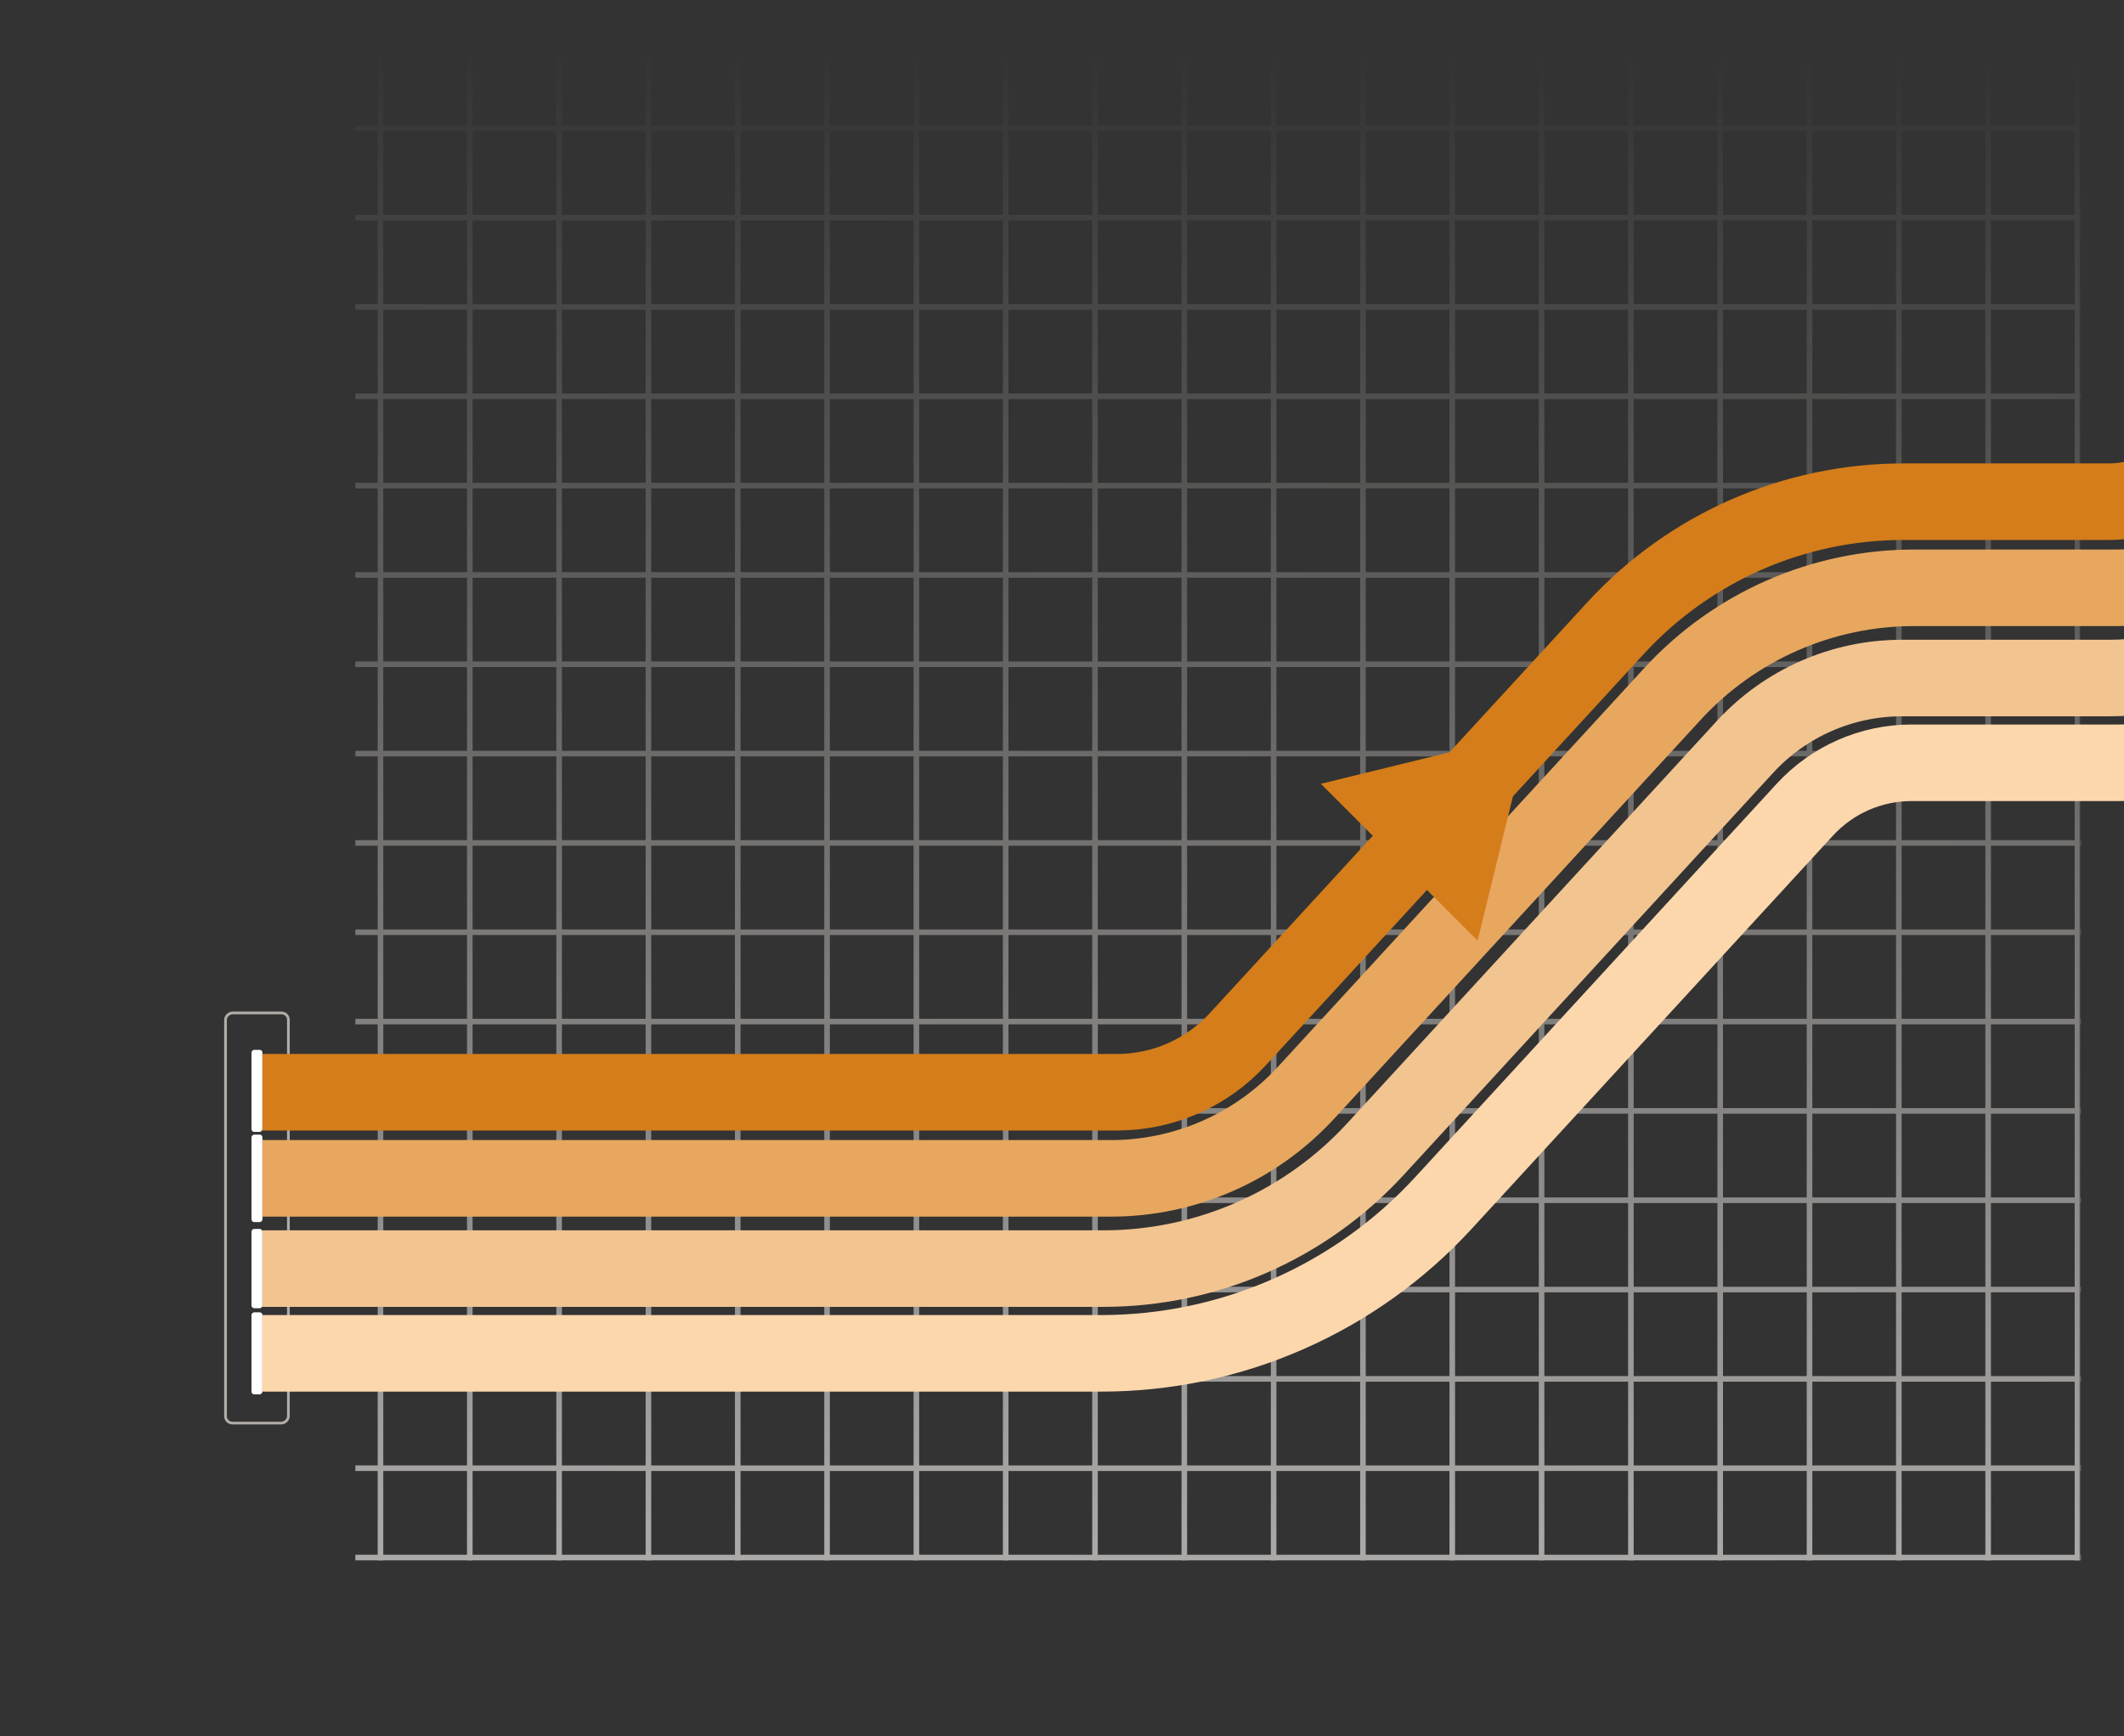 <svg width="777" height="635" viewBox="0 0 777 635" fill="none" xmlns="http://www.w3.org/2000/svg">
<rect x="0" y="0" width="777" height="635" fill="#333333" stroke="none"/>
<g clip-path="url(#clip0_5059_45188)">
<mask id="mask0_5059_45188" style="mask-type:alpha" maskUnits="userSpaceOnUse" x="105" y="19" width="657" height="587">
<rect x="105" y="19.5" width="656" height="586" fill="url(#paint0_linear_5059_45188)"/>
</mask>
<g mask="url(#mask0_5059_45188)">
<rect x="130" y="143.926" width="1315.09" height="2.042" fill="#AEACAA"/>
<rect x="130" y="176.594" width="1315.09" height="2.042" fill="#AEACAA"/>
<rect x="130" y="209.27" width="1315.09" height="2.042" fill="#AEACAA"/>
<rect x="130" y="241.941" width="1315.09" height="2.042" fill="#AEACAA"/>
<rect x="130" y="274.617" width="1315.09" height="2.042" fill="#AEACAA"/>
<rect x="130" y="307.289" width="1315.09" height="2.042" fill="#AEACAA"/>
<rect x="130" y="339.961" width="1315.09" height="2.042" fill="#AEACAA"/>
<rect x="130" y="372.633" width="1315.09" height="2.042" fill="#AEACAA"/>
<rect x="130" y="405.305" width="1315.09" height="2.042" fill="#AEACAA"/>
<rect x="130" y="437.98" width="1315.09" height="2.042" fill="#AEACAA"/>
<rect x="130" y="470.648" width="1315.09" height="2.042" fill="#AEACAA"/>
<rect x="130" y="503.324" width="1315.09" height="2.042" fill="#AEACAA"/>
<rect x="130" y="535.996" width="1315.09" height="2.042" fill="#AEACAA"/>
<rect x="130" y="568.672" width="1317.13" height="2.042" fill="#AEACAA"/>
<rect x="660.937" y="-311.457" width="2.042" height="882.171" fill="#AEACAA"/>
<rect x="693.609" y="-311.457" width="2.042" height="882.171" fill="#AEACAA"/>
<rect x="726.282" y="-311.457" width="2.042" height="882.171" fill="#AEACAA"/>
<rect x="758.956" y="-311.457" width="2.042" height="882.171" fill="#AEACAA"/>
<rect x="628.263" y="-311.457" width="2.042" height="882.171" fill="#AEACAA"/>
<rect x="595.59" y="-311.457" width="2.042" height="882.171" fill="#AEACAA"/>
<rect x="562.917" y="-311.457" width="2.042" height="882.171" fill="#AEACAA"/>
<rect x="530.245" y="-311.457" width="2.042" height="882.171" fill="#AEACAA"/>
<rect x="497.571" y="-311.457" width="2.042" height="882.171" fill="#AEACAA"/>
<rect x="464.898" y="-311.457" width="2.042" height="882.171" fill="#AEACAA"/>
<rect x="432.226" y="-311.457" width="2.042" height="882.171" fill="#AEACAA"/>
<rect x="399.553" y="-311.457" width="2.042" height="882.171" fill="#AEACAA"/>
<rect x="366.879" y="-311.457" width="2.042" height="882.171" fill="#AEACAA"/>
<rect x="334.207" y="-311.457" width="2.042" height="882.171" fill="#AEACAA"/>
<rect x="301.534" y="-311.457" width="2.042" height="882.171" fill="#AEACAA"/>
<rect x="138.169" y="-311.457" width="2.042" height="882.171" fill="#AEACAA"/>
<rect x="130" y="111.25" width="1315.09" height="2.042" fill="#AEACAA"/>
<rect x="130" y="78.578" width="1315.09" height="2.042" fill="#AEACAA"/>
<rect x="130" y="45.902" width="1315.09" height="2.042" fill="#AEACAA"/>
<rect x="268.86" y="-311.457" width="2.042" height="882.171" fill="#AEACAA"/>
<rect x="236.188" y="-311.457" width="2.042" height="882.171" fill="#AEACAA"/>
<rect x="203.515" y="-311.457" width="2.042" height="882.171" fill="#AEACAA"/>
<rect x="170.842" y="-311.457" width="2.042" height="882.171" fill="#AEACAA"/>
</g>
<rect x="92" y="447" width="32" height="4" rx="1" transform="rotate(-90 92 447)" fill="white"/>
<rect x="92" y="510" width="30" height="4" rx="1" transform="rotate(-90 92 510)" fill="white"/>
<path d="M93 449.5C92.448 449.5 92 449.948 92 450.5L92 477.5C92 478.052 92.448 478.5 93 478.5L95 478.5C95.552 478.5 96 478.052 96 477.5L96 450.5C96 449.948 95.552 449.5 95 449.5L93 449.5Z" fill="white"/>
<rect x="92" y="414" width="30" height="4" rx="1" transform="rotate(-90 92 414)" fill="white"/>
<rect x="82.5" y="520.5" width="150" height="23" rx="2.5" transform="rotate(-90 82.5 520.5)" stroke="#B1ACA7"/>
<path d="M1121.5 -285L896.94 201.188C875.03 248.626 827.543 279 775.289 279L699.276 279C684.442 279 670.288 285.216 660.251 296.138L528.016 440.03C495.823 475.062 450.422 495 402.845 495L96 495" stroke="#FDD7AC" stroke-width="28"/>
<path d="M1067 -242L867.515 186.718C850.123 224.097 812.636 248 771.41 248L695.754 248C673.925 248 653.094 257.148 638.323 273.221L503.116 420.348C477.551 448.167 441.497 464 403.715 464L96 464" stroke="#F2C490" stroke-width="28"/>
<path d="M1043.5 -268.5L837.815 174.48C826.341 199.191 801.571 215 774.325 215L700.199 215C666.614 215 634.567 229.074 611.842 253.802L477.824 399.635C459.455 419.624 433.55 431 406.403 431L96 431" stroke="#E7A75F" stroke-width="28"/>
<path d="M978 -201.5L887.5 -9L807.805 160.518C801.21 174.545 787.106 183.5 771.606 183.5L696.299 183.5C656.278 183.5 618.088 200.271 591.007 229.739L452.829 380.099C441.467 392.463 425.443 399.5 408.651 399.5L96 399.5" stroke="#D47D1A" stroke-width="28"/>
<path d="M559.112 268.114L540.54 344.04L483.186 286.685L559.112 268.114Z" fill="#D47D1A"/>
</g>
<defs>
<linearGradient id="paint0_linear_5059_45188" x1="551.573" y1="582.651" x2="558.612" y2="19.473" gradientUnits="userSpaceOnUse">
<stop stop-color="#C4C4C4"/>
<stop offset="1" stop-color="#C4C4C4" stop-opacity="0"/>
</linearGradient>
<clipPath id="clip0_5059_45188">
<rect width="893" height="635" fill="white"/>
</clipPath>
</defs>
</svg>
